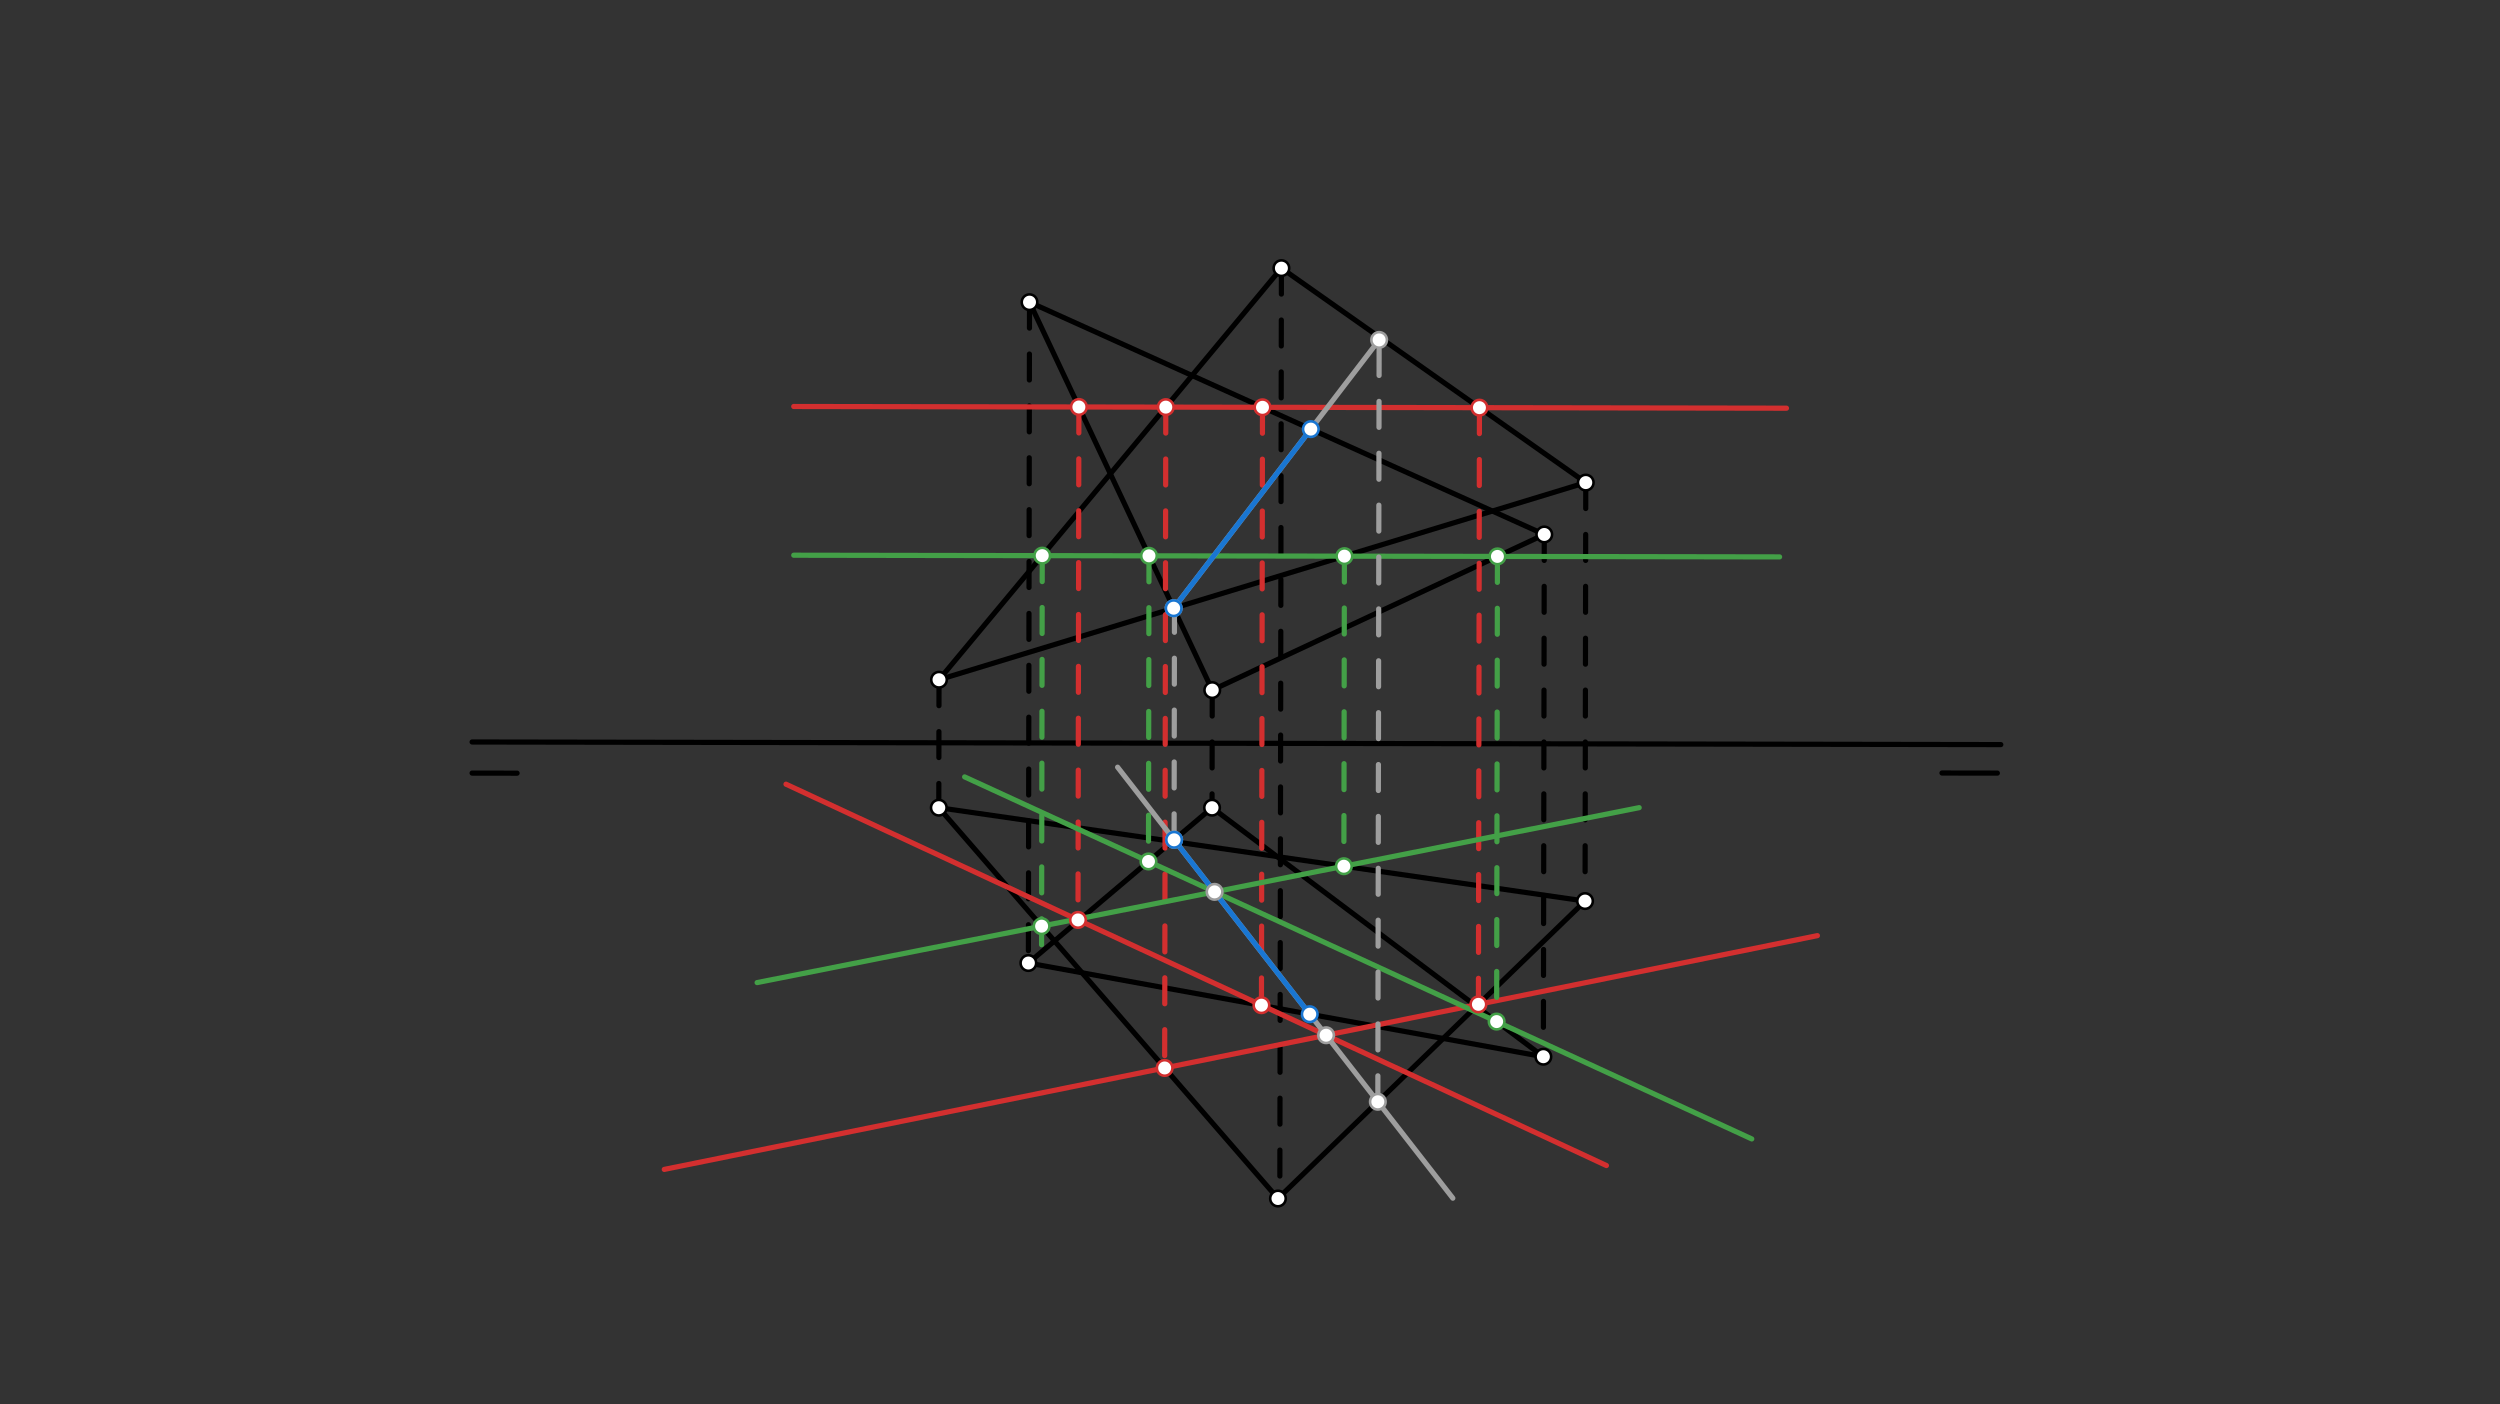 <svg xmlns="http://www.w3.org/2000/svg" class="svg--816" height="100%" preserveAspectRatio="xMidYMid meet" viewBox="0 0 963.78 541.417" width="100%"><rect x="0" y="0" width="963.78" height="541.417" fill="#333333" stroke="none"/><defs><marker id="marker-arrow" markerHeight="16" markerUnits="userSpaceOnUse" markerWidth="24" orient="auto-start-reverse" refX="24" refY="4" viewBox="0 0 24 8"><path d="M 0 0 L 24 4 L 0 8 z" stroke="inherit"></path></marker></defs><g class="aux-layer--949"></g><g class="main-layer--75a"><g class="element--733"><line stroke="#000000" stroke-dasharray="none" stroke-linecap="round" stroke-width="2" x1="182" x2="771.334" y1="286.042" y2="287.051"></line></g><g class="element--733"><line stroke="#000000" stroke-dasharray="none" stroke-linecap="round" stroke-width="2" x1="182" x2="199.34" y1="298.042" y2="298.071"></line></g><g class="element--733"><line stroke="#000000" stroke-dasharray="none" stroke-linecap="round" stroke-width="2" x1="770" x2="748.658" y1="298.042" y2="298.005"></line></g><g class="element--733"><line stroke="#000000" stroke-dasharray="none" stroke-linecap="round" stroke-width="2" x1="362" x2="611.333" y1="262.042" y2="186.042"></line></g><g class="element--733"><line stroke="#000000" stroke-dasharray="none" stroke-linecap="round" stroke-width="2" x1="611.333" x2="494" y1="186.042" y2="103.375"></line></g><g class="element--733"><line stroke="#000000" stroke-dasharray="none" stroke-linecap="round" stroke-width="2" x1="494" x2="362" y1="103.375" y2="262.042"></line></g><g class="element--733"><line stroke="#000000" stroke-dasharray="none" stroke-linecap="round" stroke-width="2" x1="595.333" x2="467.333" y1="206.042" y2="266.042"></line></g><g class="element--733"><line stroke="#000000" stroke-dasharray="none" stroke-linecap="round" stroke-width="2" x1="467.333" x2="396.888" y1="266.042" y2="116.487"></line></g><g class="element--733"><line stroke="#000000" stroke-dasharray="none" stroke-linecap="round" stroke-width="2" x1="396.888" x2="595.333" y1="116.487" y2="206.042"></line></g><g class="element--733"><line stroke="#000000" stroke-dasharray="none" stroke-linecap="round" stroke-width="2" x1="361.916" x2="611.057" y1="311.375" y2="347.372"></line></g><g class="element--733"><line stroke="#000000" stroke-dasharray="none" stroke-linecap="round" stroke-width="2" x1="611.057" x2="492.667" y1="347.372" y2="462.042"></line></g><g class="element--733"><line stroke="#000000" stroke-dasharray="none" stroke-linecap="round" stroke-width="2" x1="492.667" x2="361.916" y1="462.042" y2="311.375"></line></g><g class="element--733"><line stroke="#000000" stroke-dasharray="none" stroke-linecap="round" stroke-width="2" x1="467.256" x2="594.989" y1="311.375" y2="407.377"></line></g><g class="element--733"><line stroke="#000000" stroke-dasharray="10" stroke-linecap="round" stroke-width="2" x1="362" x2="361.916" y1="262.042" y2="311.375"></line></g><g class="element--733"><line stroke="#000000" stroke-dasharray="10" stroke-linecap="round" stroke-width="2" x1="467.333" x2="467.256" y1="266.042" y2="311.375"></line></g><g class="element--733"><line stroke="#000000" stroke-dasharray="10" stroke-linecap="round" stroke-width="2" x1="494" x2="493.386" y1="103.375" y2="462.043"></line></g><g class="element--733"><line stroke="#000000" stroke-dasharray="10" stroke-linecap="round" stroke-width="2" x1="595.333" x2="594.989" y1="206.042" y2="407.377"></line></g><g class="element--733"><line stroke="#000000" stroke-dasharray="10" stroke-linecap="round" stroke-width="2" x1="611.333" x2="611.057" y1="186.042" y2="347.372"></line></g><g class="element--733"><line stroke="#000000" stroke-dasharray="none" stroke-linecap="round" stroke-width="2" x1="467.256" x2="396.452" y1="311.375" y2="371.258"></line></g><g class="element--733"><line stroke="#000000" stroke-dasharray="none" stroke-linecap="round" stroke-width="2" x1="396.452" x2="594.989" y1="371.258" y2="407.377"></line></g><g class="element--733"><line stroke="#000000" stroke-dasharray="10" stroke-linecap="round" stroke-width="2" x1="396.888" x2="396.452" y1="116.487" y2="371.258"></line></g><g class="element--733"><line stroke="#D32F2F" stroke-dasharray="none" stroke-linecap="round" stroke-width="2" x1="306" x2="688.702" y1="156.708" y2="157.364"></line></g><g class="element--733"><line stroke="#D32F2F" stroke-dasharray="10" stroke-linecap="round" stroke-width="2" x1="415.923" x2="415.584" y1="156.897" y2="354.642"></line></g><g class="element--733"><line stroke="#D32F2F" stroke-dasharray="10" stroke-linecap="round" stroke-width="2" x1="486.701" x2="486.307" y1="157.018" y2="387.514"></line></g><g class="element--733"><line stroke="#D32F2F" stroke-dasharray="none" stroke-linecap="round" stroke-width="2" x1="486.307" x2="415.584" y1="387.514" y2="354.642"></line></g><g class="element--733"><line stroke="#D32F2F" stroke-dasharray="none" stroke-linecap="round" stroke-width="2" x1="486.307" x2="619.291" y1="387.514" y2="449.325"></line></g><g class="element--733"><line stroke="#D32F2F" stroke-dasharray="none" stroke-linecap="round" stroke-width="2" x1="415.916" x2="303.016" y1="354.796" y2="302.32"></line></g><g class="element--733"><line stroke="#D32F2F" stroke-dasharray="10" stroke-linecap="round" stroke-width="2" x1="449.426" x2="448.986" y1="156.954" y2="413.789"></line></g><g class="element--733"><line stroke="#D32F2F" stroke-dasharray="10" stroke-linecap="round" stroke-width="2" x1="570.341" x2="569.946" y1="157.161" y2="387.961"></line></g><g class="element--733"><line stroke="#D32F2F" stroke-dasharray="none" stroke-linecap="round" stroke-width="2" x1="448.99" x2="569.947" y1="411.712" y2="387.19"></line></g><g class="element--733"><line stroke="#D32F2F" stroke-dasharray="none" stroke-linecap="round" stroke-width="2" x1="448.99" x2="256.086" y1="411.712" y2="450.82"></line></g><g class="element--733"><line stroke="#D32F2F" stroke-dasharray="none" stroke-linecap="round" stroke-width="2" x1="569.947" x2="700.628" y1="387.19" y2="360.696"></line></g><g class="element--733"><line stroke="#43A047" stroke-dasharray="none" stroke-linecap="round" stroke-width="2" x1="306" x2="686.051" y1="214.042" y2="214.692"></line></g><g class="element--733"><line stroke="#43A047" stroke-dasharray="10" stroke-linecap="round" stroke-width="2" x1="401.796" x2="401.527" y1="214.206" y2="371.267"></line></g><g class="element--733"><line stroke="#43A047" stroke-dasharray="10" stroke-linecap="round" stroke-width="2" x1="518.281" x2="518.076" y1="214.405" y2="333.985"></line></g><g class="element--733"><line stroke="#43A047" stroke-dasharray="none" stroke-linecap="round" stroke-width="2" x1="401.552" x2="518.076" y1="357.048" y2="333.938"></line></g><g class="element--733"><line stroke="#43A047" stroke-dasharray="none" stroke-linecap="round" stroke-width="2" x1="401.552" x2="291.878" y1="357.048" y2="378.8"></line></g><g class="element--733"><line stroke="#43A047" stroke-dasharray="none" stroke-linecap="round" stroke-width="2" x1="518.076" x2="631.923" y1="333.938" y2="311.359"></line></g><g class="element--733"><line stroke="#43A047" stroke-dasharray="10" stroke-linecap="round" stroke-width="2" x1="442.95" x2="442.745" y1="214.276" y2="334.076"></line></g><g class="element--733"><line stroke="#43A047" stroke-dasharray="10" stroke-linecap="round" stroke-width="2" x1="577.276" x2="576.967" y1="214.506" y2="394.903"></line></g><g class="element--733"><line stroke="#43A047" stroke-dasharray="none" stroke-linecap="round" stroke-width="2" x1="442.748" x2="576.969" y1="332.102" y2="393.833"></line></g><g class="element--733"><line stroke="#43A047" stroke-dasharray="none" stroke-linecap="round" stroke-width="2" x1="576.969" x2="675.323" y1="393.833" y2="439.069"></line></g><g class="element--733"><line stroke="#43A047" stroke-dasharray="none" stroke-linecap="round" stroke-width="2" x1="442.748" x2="371.88" y1="332.102" y2="299.508"></line></g><g class="element--733"><line stroke="#9E9E9E" stroke-dasharray="none" stroke-linecap="round" stroke-width="2" x1="511.223" x2="468.233" y1="399.095" y2="343.823"></line></g><g class="element--733"><line stroke="#9E9E9E" stroke-dasharray="none" stroke-linecap="round" stroke-width="2" x1="468.233" x2="430.851" y1="343.823" y2="295.761"></line></g><g class="element--733"><line stroke="#9E9E9E" stroke-dasharray="none" stroke-linecap="round" stroke-width="2" x1="511.223" x2="560.084" y1="399.095" y2="461.914"></line></g><g class="element--733"><line stroke="#9E9E9E" stroke-dasharray="10" stroke-linecap="round" stroke-width="2" x1="452.622" x2="452.773" y1="323.752" y2="235.44"></line></g><g class="element--733"><line stroke="#9E9E9E" stroke-dasharray="10" stroke-linecap="round" stroke-width="2" x1="531.174" x2="531.677" y1="424.745" y2="131.039"></line></g><g class="element--733"><line stroke="#9E9E9E" stroke-dasharray="none" stroke-linecap="round" stroke-width="2" x1="452.461" x2="531.677" y1="234.468" y2="131.039"></line></g><g class="element--733"><line stroke="#1976D2" stroke-dasharray="none" stroke-linecap="round" stroke-width="2" x1="452.461" x2="505.338" y1="234.468" y2="165.428"></line></g><g class="element--733"><line stroke="#1976D2" stroke-dasharray="none" stroke-linecap="round" stroke-width="2" x1="504.92" x2="452.622" y1="390.991" y2="323.752"></line></g><g class="element--733"><circle cx="362" cy="262.042" r="3" stroke="#000000" stroke-width="1" fill="#ffffff"></circle>}</g><g class="element--733"><circle cx="494" cy="103.375" r="3" stroke="#000000" stroke-width="1" fill="#ffffff"></circle>}</g><g class="element--733"><circle cx="611.333" cy="186.042" r="3" stroke="#000000" stroke-width="1" fill="#ffffff"></circle>}</g><g class="element--733"><circle cx="467.333" cy="266.042" r="3" stroke="#000000" stroke-width="1" fill="#ffffff"></circle>}</g><g class="element--733"><circle cx="595.333" cy="206.042" r="3" stroke="#000000" stroke-width="1" fill="#ffffff"></circle>}</g><g class="element--733"><circle cx="396.888" cy="116.487" r="3" stroke="#000000" stroke-width="1" fill="#ffffff"></circle>}</g><g class="element--733"><circle cx="361.916" cy="311.375" r="3" stroke="#000000" stroke-width="1" fill="#ffffff"></circle>}</g><g class="element--733"><circle cx="492.667" cy="462.042" r="3" stroke="#000000" stroke-width="1" fill="#ffffff"></circle>}</g><g class="element--733"><circle cx="611.057" cy="347.372" r="3" stroke="#000000" stroke-width="1" fill="#ffffff"></circle>}</g><g class="element--733"><circle cx="467.256" cy="311.375" r="3" stroke="#000000" stroke-width="1" fill="#ffffff"></circle>}</g><g class="element--733"><circle cx="594.989" cy="407.377" r="3" stroke="#000000" stroke-width="1" fill="#ffffff"></circle>}</g><g class="element--733"><circle cx="396.452" cy="371.258" r="3" stroke="#000000" stroke-width="1" fill="#ffffff"></circle>}</g><g class="element--733"><circle cx="415.923" cy="156.897" r="3" stroke="#D32F2F" stroke-width="1" fill="#ffffff"></circle>}</g><g class="element--733"><circle cx="486.701" cy="157.018" r="3" stroke="#D32F2F" stroke-width="1" fill="#ffffff"></circle>}</g><g class="element--733"><circle cx="415.584" cy="354.642" r="3" stroke="#D32F2F" stroke-width="1" fill="#ffffff"></circle>}</g><g class="element--733"><circle cx="486.307" cy="387.514" r="3" stroke="#D32F2F" stroke-width="1" fill="#ffffff"></circle>}</g><g class="element--733"><circle cx="449.426" cy="156.954" r="3" stroke="#D32F2F" stroke-width="1" fill="#ffffff"></circle>}</g><g class="element--733"><circle cx="570.341" cy="157.161" r="3" stroke="#D32F2F" stroke-width="1" fill="#ffffff"></circle>}</g><g class="element--733"><circle cx="448.99" cy="411.712" r="3" stroke="#D32F2F" stroke-width="1" fill="#ffffff"></circle>}</g><g class="element--733"><circle cx="569.947" cy="387.19" r="3" stroke="#D32F2F" stroke-width="1" fill="#ffffff"></circle>}</g><g class="element--733"><circle cx="401.796" cy="214.206" r="3" stroke="#43A047" stroke-width="1" fill="#ffffff"></circle>}</g><g class="element--733"><circle cx="401.552" cy="357.048" r="3" stroke="#43A047" stroke-width="1" fill="#ffffff"></circle>}</g><g class="element--733"><circle cx="518.281" cy="214.405" r="3" stroke="#43A047" stroke-width="1" fill="#ffffff"></circle>}</g><g class="element--733"><circle cx="518.076" cy="333.938" r="3" stroke="#43A047" stroke-width="1" fill="#ffffff"></circle>}</g><g class="element--733"><circle cx="442.95" cy="214.276" r="3" stroke="#43A047" stroke-width="1" fill="#ffffff"></circle>}</g><g class="element--733"><circle cx="442.748" cy="332.102" r="3" stroke="#43A047" stroke-width="1" fill="#ffffff"></circle>}</g><g class="element--733"><circle cx="577.276" cy="214.506" r="3" stroke="#43A047" stroke-width="1" fill="#ffffff"></circle>}</g><g class="element--733"><circle cx="576.969" cy="393.833" r="3" stroke="#43A047" stroke-width="1" fill="#ffffff"></circle>}</g><g class="element--733"><circle cx="468.233" cy="343.823" r="3" stroke="#9E9E9E" stroke-width="1" fill="#ffffff"></circle>}</g><g class="element--733"><circle cx="511.223" cy="399.095" r="3" stroke="#9E9E9E" stroke-width="1" fill="#ffffff"></circle>}</g><g class="element--733"><circle cx="531.174" cy="424.745" r="3" stroke="#9E9E9E" stroke-width="1" fill="#ffffff"></circle>}</g><g class="element--733"><circle cx="452.622" cy="323.752" r="3" stroke="#9E9E9E" stroke-width="1" fill="#ffffff"></circle>}</g><g class="element--733"><circle cx="452.461" cy="234.468" r="3" stroke="#9E9E9E" stroke-width="1" fill="#ffffff"></circle>}</g><g class="element--733"><circle cx="531.677" cy="131.039" r="3" stroke="#9E9E9E" stroke-width="1" fill="#ffffff"></circle>}</g><g class="element--733"><circle cx="452.461" cy="234.468" r="3" stroke="#1976D2" stroke-width="1" fill="#ffffff"></circle>}</g><g class="element--733"><circle cx="505.338" cy="165.428" r="3" stroke="#1976D2" stroke-width="1" fill="#ffffff"></circle>}</g><g class="element--733"><circle cx="504.92" cy="390.991" r="3" stroke="#1976D2" stroke-width="1" fill="#ffffff"></circle>}</g><g class="element--733"><circle cx="452.622" cy="323.752" r="3" stroke="#1976D2" stroke-width="1" fill="#ffffff"></circle>}</g></g><g class="snaps-layer--ac6"></g><g class="temp-layer--52d"></g></svg>